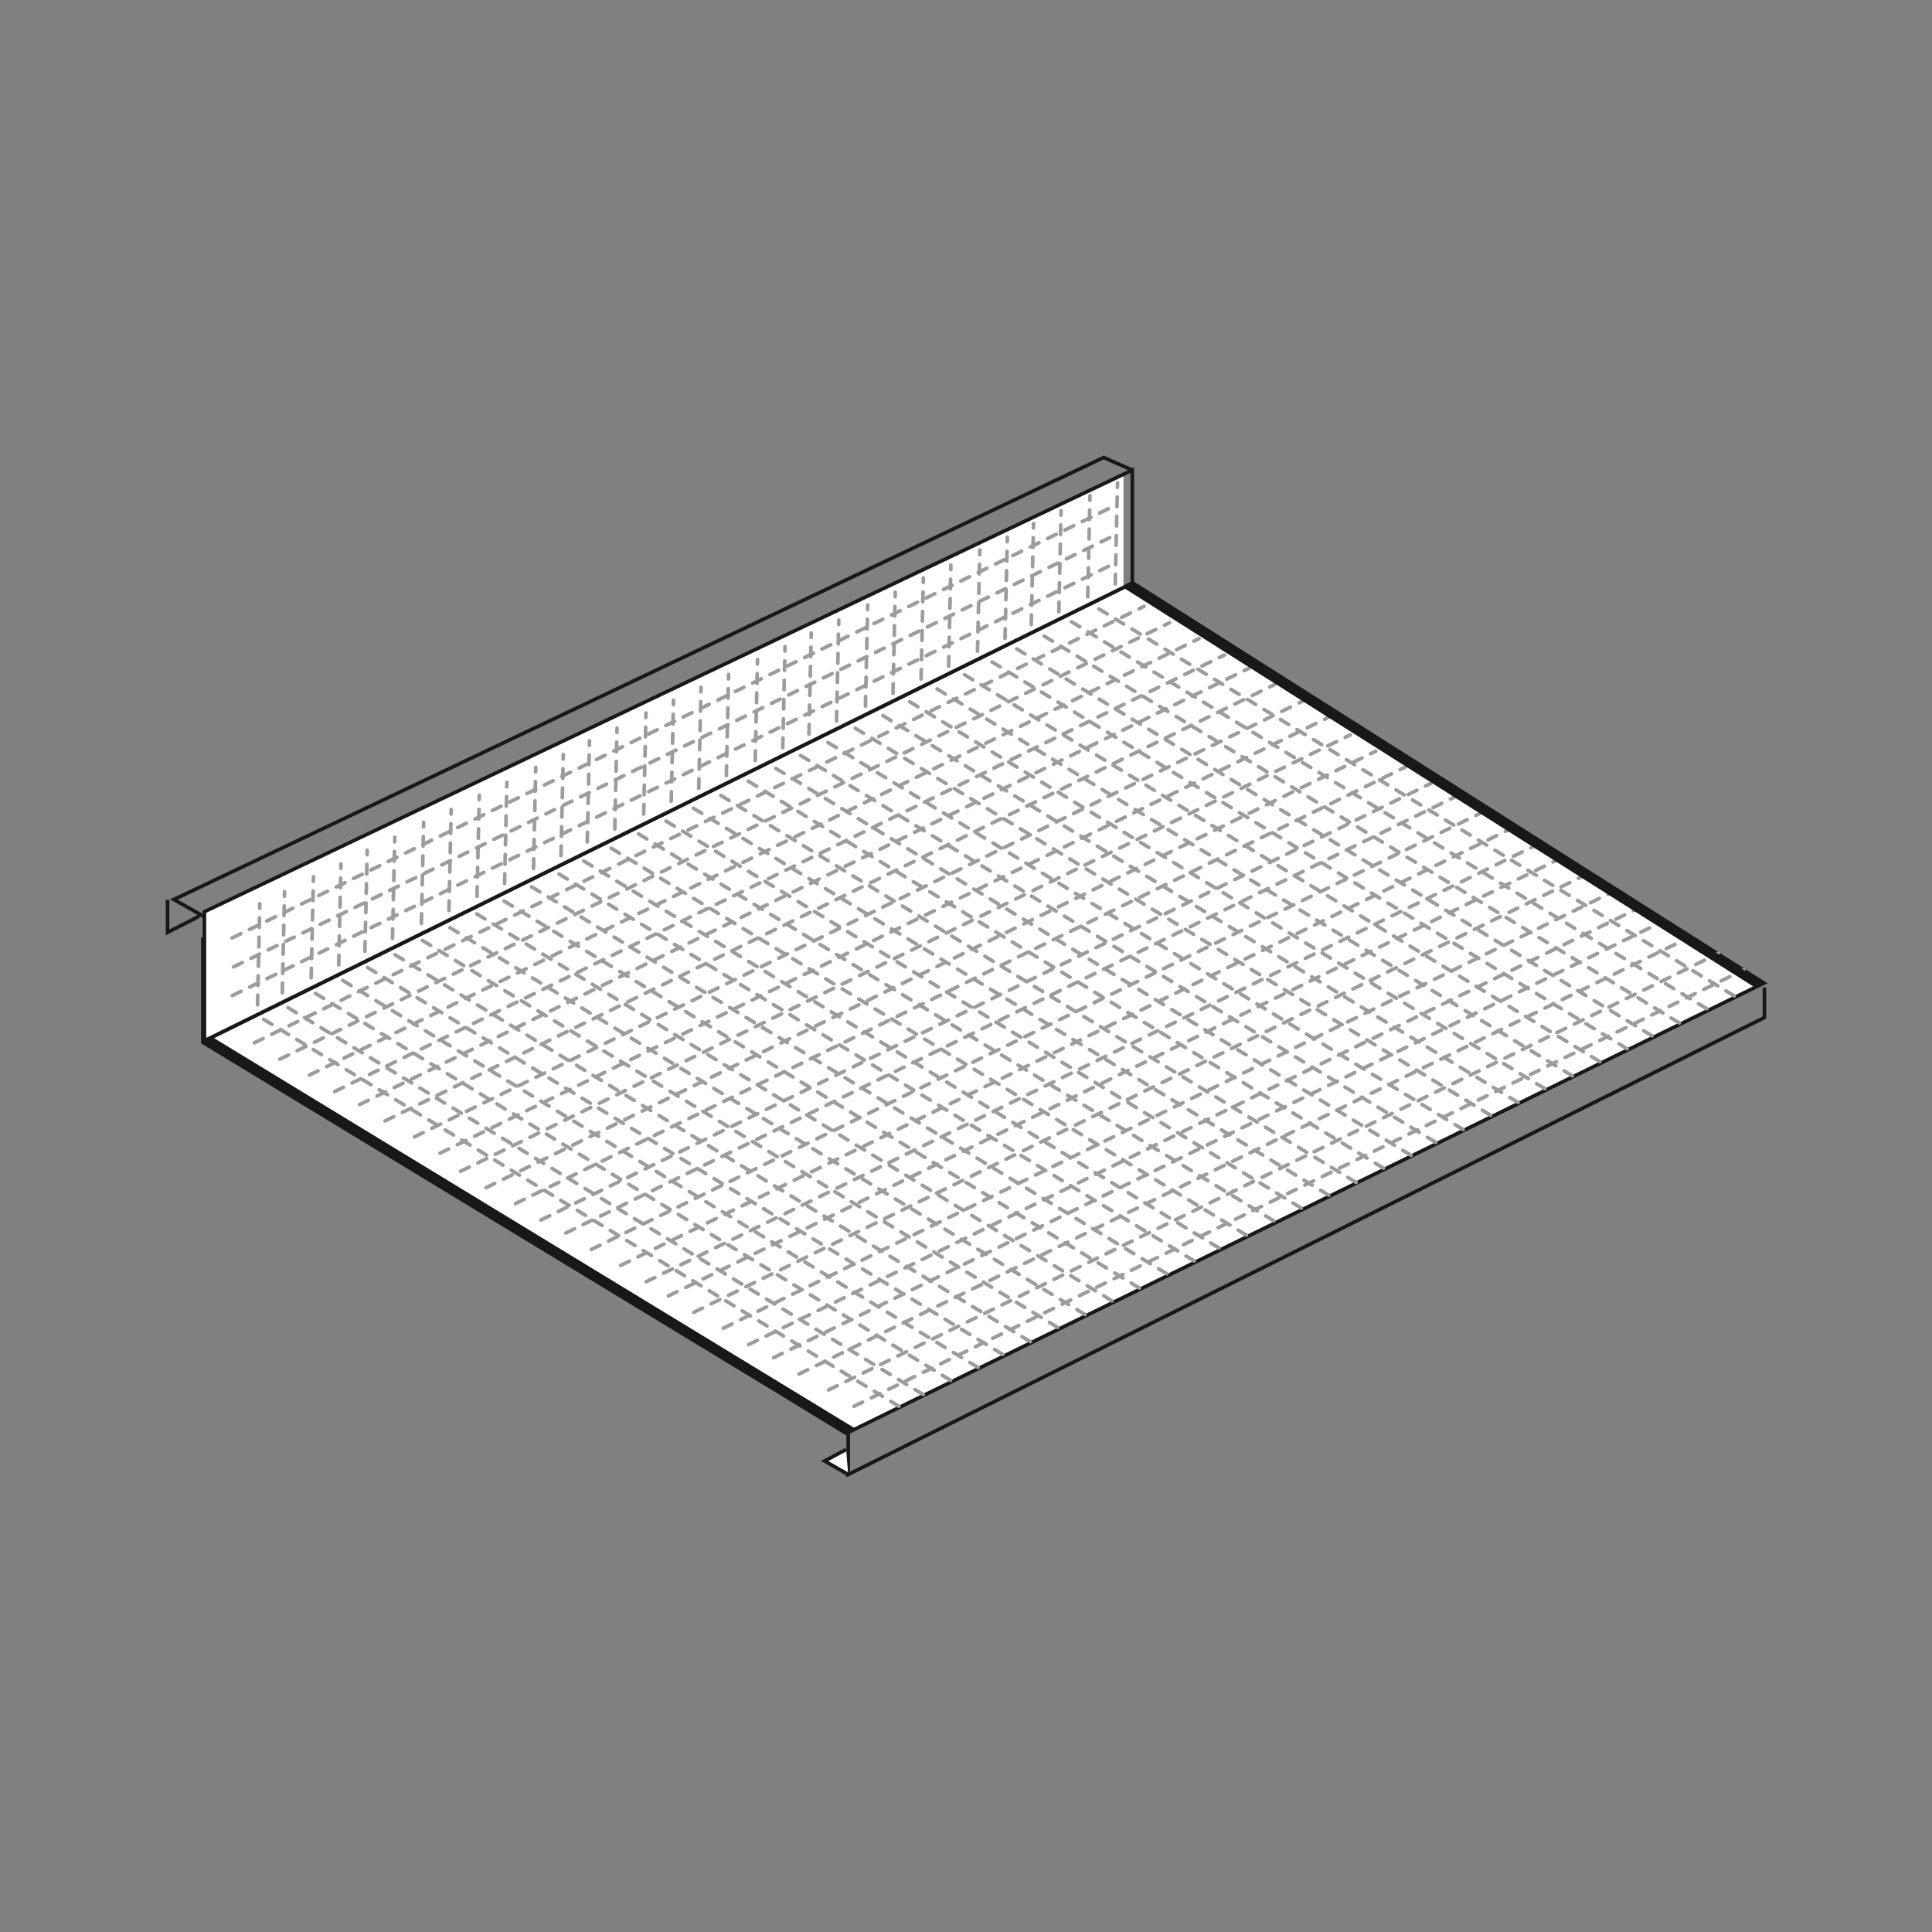 <svg xmlns="http://www.w3.org/2000/svg" width="400" height="400" viewBox="0 0 400 400"><rect x="0" y="0" width="400" height="400" fill="#808080" stroke="none"/><defs><style>.cls-1{fill:#fff;}.cls-2,.cls-3{fill:none;stroke-width:0.75px;}.cls-2{stroke:#1a171b;stroke-miterlimit:3.86;}.cls-3{stroke:#9b9c9e;stroke-linecap:round;stroke-linejoin:round;stroke-dasharray:2 2;}.cls-4{fill:#1a171b;}</style></defs><g id="_610_AL_G" data-name="610 AL G"><polygon class="cls-1" points="43.02 215.15 175.21 296.77 365.2 203.53 234.52 120.66 43.02 215.15"/><polygon class="cls-2" points="43.02 215.16 175.21 296.77 365.2 203.53 234.52 120.68 43.02 215.16"/><polygon class="cls-1" points="42.31 215.47 42.31 188.75 232.61 98.23 232.61 121.62 42.31 215.47"/><polygon class="cls-2" points="42.32 215.48 42.32 188.76 234.43 97.33 234.43 120.72 42.32 215.48"/><path class="cls-2" d="M175.61,296.84v8.44l189.7-94.61v-6.23M34.69,186.31v6.74l6.56-3.37m1.06.12L36,186.23,228.5,94.72l5.93,2.61m-59.85,199L42,215.8V194.09"/><polyline class="cls-1" points="175.61 305.27 170.72 302.48 175.18 300.11"/><polyline class="cls-2" points="175.61 305.28 170.72 302.48 175.18 300.11"/><line class="cls-3" x1="191.15" y1="288.73" x2="58.65" y2="208.02"/><line class="cls-3" x1="186.13" y1="291.17" x2="53.63" y2="210.46"/><line class="cls-3" x1="196.82" y1="285.78" x2="64.32" y2="205.07"/><line class="cls-3" x1="202.5" y1="283.13" x2="70.01" y2="202.41"/><line class="cls-3" x1="207.62" y1="280.43" x2="75.12" y2="199.72"/><line class="cls-3" x1="213.31" y1="277.78" x2="80.8" y2="197.07"/><line class="cls-3" x1="218.98" y1="274.83" x2="86.47" y2="194.11"/><line class="cls-3" x1="224.66" y1="272.17" x2="92.16" y2="191.46"/><line class="cls-3" x1="230.23" y1="269.33" x2="97.73" y2="188.62"/><line class="cls-3" x1="235.91" y1="266.68" x2="103.41" y2="185.97"/><line class="cls-3" x1="241.58" y1="263.72" x2="109.08" y2="183.01"/><line class="cls-3" x1="247.26" y1="261.07" x2="114.76" y2="180.36"/><line class="cls-3" x1="252.38" y1="258.38" x2="119.88" y2="177.67"/><line class="cls-3" x1="258.06" y1="255.72" x2="125.56" y2="175.01"/><line class="cls-3" x1="263.74" y1="252.77" x2="131.24" y2="172.06"/><line class="cls-3" x1="269.42" y1="250.12" x2="136.92" y2="169.4"/><line class="cls-3" x1="275.1" y1="247.46" x2="142.6" y2="166.75"/><line class="cls-3" x1="280.78" y1="244.81" x2="148.28" y2="164.1"/><line class="cls-3" x1="286.45" y1="241.86" x2="153.95" y2="161.14"/><line class="cls-3" x1="292.14" y1="239.2" x2="159.64" y2="158.49"/><line class="cls-3" x1="297.25" y1="236.51" x2="164.75" y2="155.8"/><line class="cls-3" x1="302.94" y1="233.86" x2="170.44" y2="153.14"/><line class="cls-3" x1="308.61" y1="230.9" x2="176.11" y2="150.19"/><line class="cls-3" x1="314.3" y1="228.25" x2="181.79" y2="147.54"/><line class="cls-3" x1="319.86" y1="225.41" x2="187.36" y2="144.69"/><line class="cls-3" x1="325.54" y1="222.75" x2="193.04" y2="142.04"/><line class="cls-3" x1="331.22" y1="219.8" x2="198.71" y2="139.09"/><line class="cls-3" x1="336.9" y1="217.15" x2="204.39" y2="136.44"/><line class="cls-3" x1="342.02" y1="214.45" x2="209.51" y2="133.74"/><line class="cls-3" x1="347.7" y1="211.8" x2="215.19" y2="131.09"/><line class="cls-3" x1="353.37" y1="208.85" x2="220.87" y2="128.14"/><line class="cls-3" x1="359.05" y1="206.19" x2="226.55" y2="125.48"/><line class="cls-3" x1="52.67" y1="215.9" x2="236.87" y2="125.54"/><line class="cls-3" x1="57.94" y1="219.3" x2="242.14" y2="128.93"/><line class="cls-3" x1="64.04" y1="222.59" x2="248.25" y2="132.22"/><line class="cls-3" x1="69.31" y1="225.98" x2="253.51" y2="135.61"/><line class="cls-3" x1="74.45" y1="228.69" x2="258.66" y2="138.32"/><line class="cls-3" x1="79.72" y1="232.08" x2="263.93" y2="141.71"/><line class="cls-3" x1="85.82" y1="235.37" x2="270.03" y2="145"/><line class="cls-3" x1="91.09" y1="238.76" x2="275.3" y2="148.39"/><line class="cls-3" x1="95.36" y1="242.51" x2="279.57" y2="152.14"/><line class="cls-3" x1="100.63" y1="245.9" x2="284.84" y2="155.53"/><line class="cls-3" x1="106.73" y1="249.19" x2="290.94" y2="158.82"/><line class="cls-3" x1="112" y1="252.59" x2="296.21" y2="162.21"/><line class="cls-3" x1="117.15" y1="255.29" x2="301.36" y2="164.92"/><line class="cls-3" x1="122.42" y1="258.69" x2="306.62" y2="168.31"/><line class="cls-3" x1="128.52" y1="261.98" x2="312.72" y2="171.61"/><line class="cls-3" x1="133.79" y1="265.37" x2="317.99" y2="175"/><line class="cls-3" x1="138.39" y1="268.31" x2="322.59" y2="177.94"/><line class="cls-3" x1="143.65" y1="271.7" x2="327.86" y2="181.33"/><line class="cls-3" x1="149.75" y1="274.99" x2="333.95" y2="184.62"/><line class="cls-3" x1="155.02" y1="278.38" x2="339.23" y2="188.01"/><line class="cls-3" x1="160.17" y1="281.09" x2="344.37" y2="190.72"/><line class="cls-3" x1="165.44" y1="284.48" x2="349.64" y2="194.11"/><line class="cls-3" x1="171.54" y1="287.78" x2="355.74" y2="197.41"/><line class="cls-3" x1="176.8" y1="291.17" x2="361.01" y2="200.8"/><line class="cls-3" x1="58.44" y1="205.55" x2="58.91" y2="184.62"/><line class="cls-3" x1="53.32" y1="208.03" x2="53.79" y2="187.11"/><line class="cls-3" x1="64.43" y1="202.45" x2="64.9" y2="181.52"/><line class="cls-3" x1="70.13" y1="199.79" x2="70.6" y2="178.86"/><line class="cls-3" x1="75.55" y1="196.95" x2="76.03" y2="176.03"/><line class="cls-3" x1="81.26" y1="194.29" x2="81.73" y2="173.36"/><line class="cls-3" x1="87.24" y1="191.19" x2="87.71" y2="170.26"/><line class="cls-3" x1="92.95" y1="188.53" x2="93.41" y2="167.6"/><line class="cls-3" x1="98.76" y1="185.58" x2="99.23" y2="164.65"/><line class="cls-3" x1="104.47" y1="182.91" x2="104.94" y2="161.98"/><line class="cls-3" x1="110.45" y1="179.81" x2="110.92" y2="158.88"/><line class="cls-3" x1="116.15" y1="177.15" x2="116.62" y2="156.21"/><line class="cls-3" x1="121.58" y1="174.31" x2="122.05" y2="153.38"/><line class="cls-3" x1="127.28" y1="171.65" x2="127.75" y2="150.72"/><line class="cls-3" x1="133.27" y1="168.55" x2="133.74" y2="147.62"/><line class="cls-3" x1="138.97" y1="165.89" x2="139.44" y2="144.96"/><line class="cls-3" x1="144.67" y1="163.23" x2="145.14" y2="142.3"/><line class="cls-3" x1="150.38" y1="160.56" x2="150.85" y2="139.63"/><line class="cls-3" x1="156.36" y1="157.46" x2="156.83" y2="136.53"/><line class="cls-3" x1="162.06" y1="154.8" x2="162.53" y2="133.87"/><line class="cls-3" x1="167.48" y1="151.97" x2="167.96" y2="131.04"/><line class="cls-3" x1="173.19" y1="149.3" x2="173.66" y2="128.37"/><line class="cls-3" x1="179.18" y1="146.2" x2="179.64" y2="125.27"/><line class="cls-3" x1="184.88" y1="143.54" x2="185.35" y2="122.61"/><line class="cls-3" x1="190.69" y1="140.58" x2="191.17" y2="119.65"/><line class="cls-3" x1="196.4" y1="137.92" x2="196.87" y2="116.99"/><line class="cls-3" x1="202.38" y1="134.82" x2="202.86" y2="113.89"/><line class="cls-3" x1="208.08" y1="132.16" x2="208.56" y2="111.23"/><line class="cls-3" x1="213.51" y1="129.32" x2="213.98" y2="108.4"/><line class="cls-3" x1="219.22" y1="126.66" x2="219.68" y2="105.73"/><line class="cls-3" x1="225.2" y1="123.56" x2="225.67" y2="102.63"/><line class="cls-3" x1="230.9" y1="120.9" x2="231.37" y2="99.97"/><g id="LINE"><line class="cls-3" x1="48.06" y1="194.2" x2="231.23" y2="104.47"/><line class="cls-3" x1="48.36" y1="200.18" x2="231.52" y2="110.45"/><line class="cls-3" x1="48.09" y1="206.13" x2="231.25" y2="116.4"/></g><polygon class="cls-4" points="43.95 214.71 42.01 215.65 175.22 296.74 177.16 295.81 43.95 214.71"/><polygon class="cls-4" points="234.47 120.73 232.61 121.69 363.46 204.53 365.31 203.57 234.47 120.73"/></g></svg>